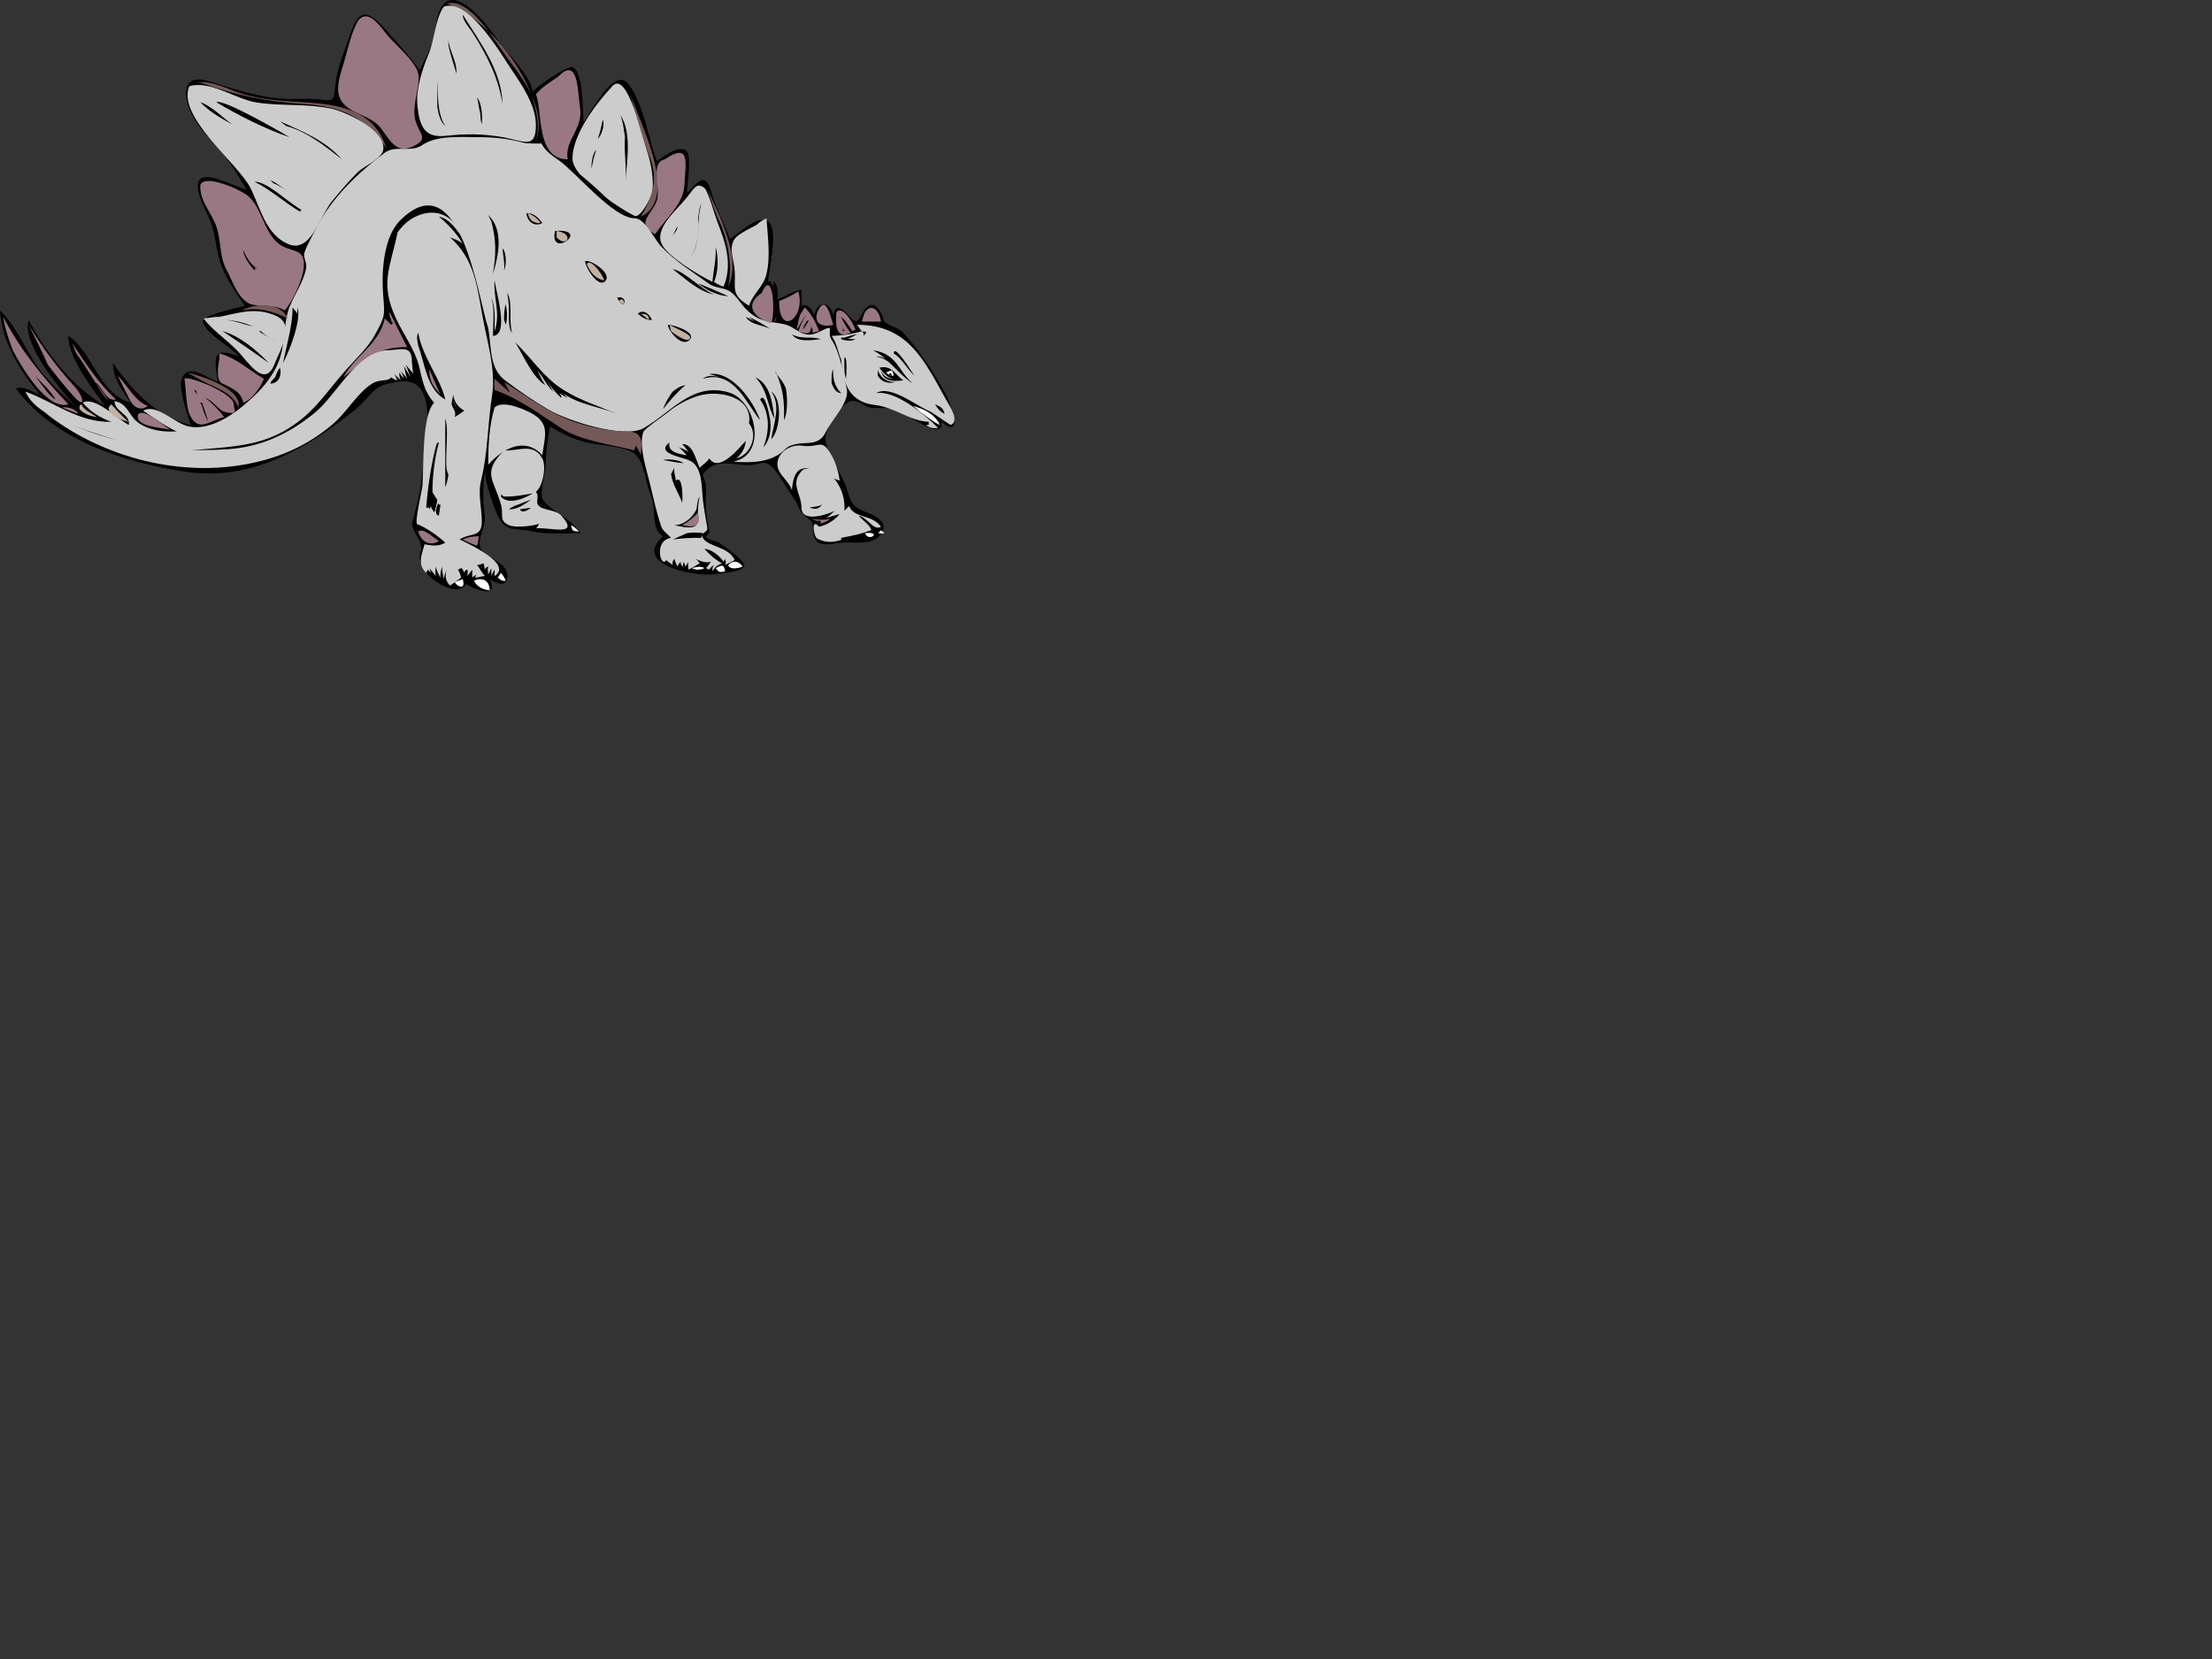 <?xml version="1.0"?><svg width="640" height="480" xmlns="http://www.w3.org/2000/svg">
 <rect width="100%" height="100%" fill="#333333" stroke="none"/>
 <title>Grey stegosaurus</title>
 <g>
  <title>Layer 1</title>
  <path fill-rule="evenodd" clip-rule="evenodd" stroke="#000000" stroke-width="0" stroke-linecap="square" stroke-miterlimit="10" id="path3" d="m154.134,153.786c4.486,0.893 9.246,0.46 13.803,0.46c-2.221,-4.135 -10.078,-7.143 -11.042,-10.123c-0.646,-1.994 0.809,-6.995 0.92,-9.201c0.199,-3.945 0.514,-7.619 1.381,-11.503c3.752,2.25 7.881,4.257 12.227,4.925c2.863,0.44 9.938,1.067 12.158,2.896c3.018,2.486 3.069,8.4 4.773,12.235c1.572,3.539 -0.186,9.651 3.508,11.689c-9.136,8.197 8.96,11.479 13.804,11.043c1.435,-0.129 8.881,-0.631 9.661,-2.3c0.728,-1.554 -6.302,-6.098 -7.36,-6.902c-0.588,-0.445 -2.045,-0.563 -2.761,-0.919c-2.188,-1.094 0.499,-1.19 0,-2.762c-0.383,-1.205 -0.819,-4.332 -0.921,-5.521c-0.181,-2.135 0,-4.381 0,-6.526c0,-3.878 -2.525,-3.253 0.921,-5.897c3.265,-2.506 8.508,-0.482 12.164,-0.848c3.073,-0.308 3.776,-1.614 6.103,0.712c1.9,1.899 3.228,4.542 4.721,6.782c1.072,1.609 2.404,3.276 3.017,5.112c0.673,2.02 3.902,3.164 3.902,4.602c0,5.938 2.088,6.297 7.565,5.384c3.212,-0.535 7.417,0.551 10.379,-1.038c3.534,-1.899 3.823,-5.373 -1.15,-7.362c-4.601,-1.841 -5.436,-2.115 -6.91,-7.277c-1.158,-4.049 -6.037,-10.633 -6.203,-14.349c-0.122,-2.728 4.571,-10.442 7.361,-11.042c2.082,-0.446 3.709,1.507 5.521,1.842c2.422,0.446 4.903,-0.19 7.361,0.459c2.552,0.674 13.985,9.978 13.344,3.682c6.91,5.665 2.426,-5.992 1.107,-8.299c-3.824,-6.69 -7.012,-11.955 -12.313,-17.611c-1.517,-1.617 -5.23,-1.976 -5.588,-3.767c-0.364,-1.821 -2.519,-5.764 -4.831,-3.45c-2.492,2.492 -1.913,6.161 -5.291,2.3c-1.661,-1.897 -3.806,-3.604 -4.371,0c-1.015,-4.261 -4.508,-4.261 -5.521,0c-0.646,-2.037 -1.894,-3.275 -3.681,-2.761c0.221,-1.504 -0.17,-3.089 0,-4.601c-2.403,0.31 -4.586,1.896 -6.901,2.761c0.102,-2.407 0.183,-5.982 -2.761,-5.062c0.243,-3.411 2.819,-14.2 0.46,-17.023c-2.619,-3.136 -8.033,2.371 -11.503,4.601c-1.605,-4.418 -4.016,-8.766 -5.299,-13.258c-1.775,-6.212 -3.523,-3.685 -7.123,-0.085c0,-1.862 1.336,-10.589 0,-11.962c-2.22,-2.28 -6.912,1.645 -8.742,2.761c-2.396,-6.505 -3.919,-16.574 -8.052,-22.085c-4.324,-5.764 -11.124,8.201 -13.113,11.043c-0.247,-2.477 0.013,-15.064 -3.22,-16.104c-1.669,-0.536 -11.503,6.31 -11.503,7.291c0,12.121 0,24.242 0,36.363c-0.001,30.231 -0.001,60.462 -0.001,90.695"/>
  <path fill-rule="evenodd" clip-rule="evenodd" stroke="#000000" stroke-width="0" stroke-linecap="square" stroke-miterlimit="10" id="path5" d="m154.134,153.786c0,-36.477 0,-72.951 0,-109.426c0,-5.778 0,-11.557 0,-17.335c0,-4.771 -7.454,-11.407 -10.122,-15.411c-2.201,-3.301 -10.194,-14.215 -14.954,-11.042c-2.663,1.775 -2.791,6.824 -3.348,9.611c-0.689,3.447 -2.858,6.942 -4.244,10.173c-2.971,-4.065 -6.294,-7.844 -9.681,-11.568c-4.671,-5.139 -7.685,-7.19 -10.319,0.713c-1.653,4.957 -3.98,10.083 -4.457,15.327c-0.467,5.139 -0.71,4.245 -5.748,3.858c-2.65,-0.205 -5.328,0.028 -7.983,-0.048c-6.401,-0.185 -11.511,-1.801 -17.613,-3.465c-3.652,-0.996 -11.833,-5.216 -11.833,1.829c0,4.804 3.717,9.954 6.944,13.182c4.101,4.101 7.63,9.632 10.539,14.68c-3.068,-0.767 -9.737,-4.423 -12.653,-3.451c-3.73,1.244 0.956,9.777 1.784,11.571c1.872,4.055 1.84,7.887 3.048,12.125c1.406,4.936 4.464,9.205 7.361,13.343c-2.289,0.582 -12.617,2.903 -12.193,4.601c0.926,3.702 7.917,6.918 10.352,10.122c-7.636,-3.054 -7.117,0.191 -5.981,7.362c-3.88,-1.553 -8.94,-5.946 -10.582,-0.46c-0.688,2.295 1.831,10.617 2.76,12.883c-9.912,-2.451 -16.943,-9.852 -22.545,-17.943c0.058,4.611 2.653,7.757 5.062,11.501c-9.328,-2.841 -10.775,-14.536 -17.944,-19.323c-0.048,6.344 6.958,15.261 10.583,20.244c-9.805,-5.883 -16.661,-14.9 -22.085,-24.846c-2.083,7.011 9.415,20.323 13.803,25.307c-3.792,-3.793 -8.496,-7.683 -11.473,-12.15c-3.239,-4.861 -6.483,-12.013 -10.612,-15.918c0.638,9.439 5.738,17.252 11.502,24.384c-2.292,-0.953 -4.492,-2.589 -6.901,-1.839c10.998,15.032 32.006,21.661 49.562,24.169c18.639,2.663 35.168,-7.037 48.833,-18.218c3.625,-2.965 4.842,-6.368 9.269,-7.332c4.707,-1.024 8.168,-1.378 10.122,2.76c2.927,6.199 0.31,18.257 -0.46,25.307c-0.467,4.271 -1.688,8.058 -2.617,12.235c-0.506,2.275 3.367,5.299 2.378,8.265c-2.254,6.761 11.094,14.23 13.121,9.407c2.372,1.408 9.699,4.599 6.901,-1.382c2.827,1.837 5.426,2.019 5.061,-1.38c-0.429,-4.002 -6.787,-4.814 -7.821,-7.821c-0.849,-2.468 1.624,-6.089 1.309,-8.929c-0.523,-4.708 -0.653,-8.445 0.071,-13.156c-0.032,3.39 2.5,10.219 3.682,12.883c2.225,5.018 4.969,3.449 10.122,4.601"/>
  <path fill-rule="evenodd" clip-rule="evenodd" fill="#755959" stroke="#000000" stroke-width="0" stroke-linecap="square" stroke-miterlimit="10" id="path7" d="m129.288,1.032c12.659,4.349 29.606,25.935 25.765,40.029c2.92,-8.861 -2.635,-16.86 -7.725,-23.557c-4.018,-5.288 -11.262,-18.361 -18.04,-16.472"/>
  <path fill-rule="evenodd" clip-rule="evenodd" fill="#cccccc" stroke="#000000" stroke-width="0" stroke-linecap="square" stroke-miterlimit="10" id="path9" d="m128.368,1.952c-2.41,3.424 -2.644,9.566 -4.362,13.689c-1.848,4.435 -3.762,10.279 -3.23,15.068c0.677,6.091 2.167,9.268 8.325,8.583c5.633,-0.626 10.717,-0.603 16.291,0.388c5.974,1.062 9.661,3.689 9.661,-3.422c0,-6.016 -4.206,-11.859 -7.39,-16.636c-2.914,-4.37 -12.34,-20.42 -19.295,-17.67"/>
  <path fill-rule="evenodd" clip-rule="evenodd" fill="#997883" stroke="#000000" stroke-width="0" stroke-linecap="square" stroke-miterlimit="10" id="path11" d="m103.522,6.093c-1.896,3.313 -3.033,8.73 -4.141,12.422c-1.401,4.667 -2.858,8.843 0.46,11.963c3.125,2.938 7.664,3.009 10.583,6.901c2.199,2.932 4.172,7.085 8.657,5.163c5.944,-2.548 1.509,-3.89 0.886,-8.878c-0.488,-3.907 1.709,-9.425 1.04,-12.389c-0.791,-3.501 -6.33,-8.075 -8.568,-10.685c-2.208,-2.575 -5.884,-8.565 -8.917,-4.497"/>
  <path fill-rule="evenodd" clip-rule="evenodd" id="path13" d="m136.65,9.314c4.121,6.475 7.533,13.044 8.742,20.704c-0.249,-9.652 -6.597,-17.917 -11.502,-25.766c-0.018,1.57 1.557,3.344 2.76,5.062"/>
  <path fill-rule="evenodd" clip-rule="evenodd" id="path15" d="m129.749,12.995c0.499,2.825 1.542,5.472 2.3,8.281c0.208,-3.646 -1.953,-6.203 -2.3,-9.662c0,0.46 0,0.921 0,1.381"/>
  <path fill-rule="evenodd" clip-rule="evenodd" fill="#997883" stroke="#000000" stroke-width="0" stroke-linecap="square" stroke-miterlimit="10" id="path17" d="m161.495,22.197c-2.322,1.548 -4.605,2.921 -6.442,5.061c2.014,4.994 -0.12,18.751 9.203,18.864c-1.002,-5.611 4.586,-8.832 3.562,-14.979c-0.667,-3.994 -0.358,-15.308 -6.323,-8.946"/>
  <path fill-rule="evenodd" clip-rule="evenodd" id="path19" d="m126.528,30.938c0.323,2.062 0.917,4.33 2.3,5.521c-2.498,-3.805 -2.03,-9.371 -2.3,-13.343c0,2.608 0,5.215 0,7.822"/>
  <path fill-rule="evenodd" clip-rule="evenodd" fill="#cccccc" stroke="#000000" stroke-width="0" stroke-linecap="square" stroke-miterlimit="10" id="path21" d="m177.139,24.957c-4.689,5.02 -11.502,13.959 -11.502,20.935c0,5.46 13.283,14.234 17.943,16.563c1.583,0.792 4.666,-4.913 5.062,-6.671c0.74,-3.291 -0.321,-8.833 -1.381,-11.962c-1.296,-3.827 -5.76,-23.738 -10.122,-18.865"/>
  <path fill-rule="evenodd" clip-rule="evenodd" fill="#755959" stroke="#000000" stroke-width="0" stroke-linecap="square" stroke-miterlimit="10" id="path23" d="m58.433,24.037c10.224,3.68 18.677,5.325 29.465,6.043c10.721,0.715 17.795,3.652 23.906,12.82c-3.483,-11.324 -14.153,-12.757 -24.385,-13.343c-5.832,-0.334 -11.394,-0.69 -17.023,-2.3c-3.819,-1.093 -9.589,-4.335 -13.343,-3.221c0.459,0.001 0.92,0.001 1.38,0.001"/>
  <path fill-rule="evenodd" clip-rule="evenodd" fill="#cccccc" stroke="#000000" stroke-width="0" stroke-linecap="square" stroke-miterlimit="10" id="path25" d="m54.752,24.957c-3.667,8.839 14.162,22.342 17.714,29.446c2.933,5.866 4.397,13.42 10.897,16.206c6.633,2.843 9.325,-8.358 12.681,-12.385c2.404,-2.886 4.748,-5.692 7.401,-8.345c1.773,-1.773 7.066,-3.961 7.438,-6.519c0.848,-5.823 -11.113,-11.116 -15.183,-11.963c-7.022,-1.462 -14.344,-0.65 -21.463,-1.745c-6.036,-0.927 -13.509,-6.542 -19.485,-4.695"/>
  <path fill-rule="evenodd" clip-rule="evenodd" fill="#755959" stroke="#000000" stroke-width="0" stroke-linecap="square" stroke-miterlimit="10" id="path27" d="m187.721,44.741c3.009,7.014 1.027,12.239 -2.301,17.944c11.527,-5.294 -0.74,-28.031 -3.22,-35.888c1.724,6.037 3.375,12.044 5.521,17.944"/>
  <path fill-rule="evenodd" clip-rule="evenodd" id="path29" d="m138.95,32.779c0.085,1.129 0.072,2.117 0.46,3.221c0.203,-2.545 -0.018,-6.139 -1.38,-7.822c0.405,1.512 0.506,3.104 0.92,4.601"/>
  <path fill-rule="evenodd" clip-rule="evenodd" id="path31" d="m62.573,29.558c6.276,3.766 14.268,7.802 21.165,10.122c-3.7,-2.235 -19.302,-11.121 -21.165,-10.122"/>
  <path fill-rule="evenodd" clip-rule="evenodd" id="path33" d="m58.893,30.479c2.457,2.304 5.364,3.886 8.281,5.521c-2.746,-1.998 -6.009,-5.351 -9.202,-6.441c0.307,0.306 0.614,0.612 0.921,0.92"/>
  <path fill-rule="evenodd" clip-rule="evenodd" id="path35" d="m180.819,39.68c-0.327,4.645 0.646,9.075 0,13.803c0.489,-5.9 2.186,-15.16 -1.38,-20.244c0.863,1.926 1.041,4.239 1.38,6.441"/>
  <path fill-rule="evenodd" clip-rule="evenodd" id="path37" d="m172.998,40.141c0.546,-0.328 2.227,-3.582 1.38,-5.521c-0.341,1.869 -0.8,3.71 -1.38,5.521"/>
  <path fill-rule="evenodd" clip-rule="evenodd" id="path39" d="m82.818,36.459c5.939,1.604 11.364,5.875 16.103,9.662c-4.844,-5.524 -11.243,-7.991 -17.944,-11.042c0.614,0.461 1.228,0.921 1.841,1.38"/>
  <path fill-rule="evenodd" clip-rule="evenodd" fill="#cccccc" stroke="#000000" stroke-width="0" stroke-linecap="square" stroke-miterlimit="10" id="path41" d="m216.708,122.498c1.183,-7.814 -8.763,-9.655 -14.349,-8.061c-3.283,0.938 -6.482,2.684 -9.117,4.84c-1.183,0.969 -6.814,4.803 -7.132,5.752c-1.328,3.986 0.879,10.644 1.85,14.526c0.835,3.344 1.542,6.796 2.521,10.089c1.214,4.085 0.846,3.137 3.681,5.981c-5.136,0.66 -2.981,8.981 -1.38,6.441c0.197,0.201 1.456,1.151 1.84,1.38c-0.163,-1.378 0.362,-1.305 0.461,-1.84c0.253,0.986 0.484,1.39 0.919,2.301c0.312,-0.735 0.661,-1.033 0.921,-1.381c0.145,1.472 0.078,0.385 0.92,1.841c-0.518,-1.181 -0.194,-0.831 0,-1.841c0.153,0.459 0.307,0.92 0.46,1.381c0.307,-0.461 0.614,-0.922 0.921,-1.381c-0.315,1.121 -0.074,1.137 0,2.301c0.881,-0.431 2.403,-1.369 3.22,-1.842c-0.536,-0.735 -0.55,-0.913 -1.38,-1.379c1.146,0.515 2.944,1.466 4.602,0.92c-0.391,0.607 -0.879,1.312 -1.381,1.841c0.307,0.153 0.613,0.307 0.921,0.46c0.461,-0.723 0.725,-0.892 1.38,-1.381c-0.762,1.302 -0.292,0.856 -0.46,1.84c1.313,-1.805 0.913,-1.378 2.76,-2.301c-2.033,-1.106 -3.4,-2.401 -5.06,-4.14c1.629,-0.083 4.321,1.807 5.521,3.681c0.153,-0.307 0.307,-0.613 0.46,-0.92c-0.058,0.774 0.466,0.742 0,1.84c0.392,-0.145 2.452,-1.175 2.761,-1.38c-1.701,-3.982 -7.704,-3.761 -9.202,-6.441c-0.947,-1.695 1.532,-1.386 1.261,-3.017c-0.452,-2.715 -0.936,-5.321 -1.261,-8.026c-0.389,-3.223 -0.008,-9.435 -3.681,-11.271c-2.22,-1.111 -10.217,-2.093 -5.981,-5.291c-0.627,2.722 2.52,3.354 5.062,3.68c-0.813,-0.685 -1.796,-1.894 -2.301,-2.301c1.131,0.529 1.566,0.55 2.761,1.381c-0.64,-0.77 -1.071,-1.563 -1.84,-2.3c3.049,-0.088 3.806,4.178 5.06,6.9c0.907,-1.13 2.006,-1.438 2.762,-2.76c2.811,4.356 8.683,-3.063 10.582,-5.062c-0.152,2.022 -1.184,3.786 -2.761,5.062c4.148,-0.992 6.449,-6.711 3.679,-10.122"/>
  <path fill-rule="evenodd" clip-rule="evenodd" fill="#cccccc" stroke="#000000" stroke-width="0" stroke-linecap="square" stroke-miterlimit="10" id="path43" d="m243.393,104.094c0.445,7.149 2.493,12.291 9.893,13.112c5.462,0.607 10.282,4.712 15.413,4.832c0,0.306 0,0.613 0,0.92c-0.307,0 -0.612,0 -0.92,0c1.094,0.72 1.777,0.982 3.681,0.92c-3.729,-3.817 -12.369,-11.087 -17.944,-10.123c4.078,-2.523 11.417,3.569 15.529,5.283c0.689,0.286 5.897,4.013 6.096,3.92c2.625,-1.228 -0.576,-5.823 -1.279,-7.09c-6.467,-11.637 -11.155,-21.896 -25.866,-21.896c0.641,0.744 0.6,1.168 1.38,1.839c-2.577,0.868 -6.461,1.335 -8.742,1.381c1.476,2.059 1.775,4.591 2.759,6.902"/>
  <path fill-rule="evenodd" clip-rule="evenodd" id="path45" d="m135.269,40.6c-1.383,0.138 -2.756,0.364 -4.141,0.46c5.515,0 10.722,-0.016 16.103,1.38c-3.344,-2.886 -7.881,-2.18 -11.962,-1.84"/>
  <path fill-rule="evenodd" clip-rule="evenodd" id="path47" d="m147.692,42.441c2.173,1.171 4.404,2.039 6.901,1.84c-1.089,-0.238 -2.132,-0.682 -3.221,-0.92c1.642,0.071 3.216,-0.244 4.602,-0.46c-3.384,0.215 -5.31,-0.164 -8.282,-0.46"/>
  <path fill-rule="evenodd" clip-rule="evenodd" id="path49" d="m171.157,47.502c0,0.46 0,0.92 0,1.38c0.3,-1.895 0.699,-3.753 1.38,-5.521c-0.917,0.905 -1.215,2.561 -1.38,4.141"/>
  <path fill-rule="evenodd" clip-rule="evenodd" fill="#997883" stroke="#000000" stroke-width="0" stroke-linecap="square" stroke-miterlimit="10" id="path51" d="m192.322,46.122c-4.305,0.805 -1.069,8.377 -2.301,11.963c-1.323,3.853 -6.451,6.747 -0.461,9.662c3.089,-4.639 8.184,-8.604 8.463,-14.204c0.33,-6.571 1.812,-12.47 -5.701,-7.421"/>
  <path fill-rule="evenodd" clip-rule="evenodd" id="path53" d="m113.645,45.202c-3.392,0.908 -12.889,9.078 -12.883,11.962c3.712,-5.39 10.786,-7.626 14.723,-11.962c-0.611,0 -1.229,0.022 -1.84,0"/>
  <path fill-rule="evenodd" clip-rule="evenodd" id="path55" d="m156.435,46.582c3.89,2.879 8.86,5.039 12.883,8.282c-2.505,-3.584 -9.297,-8.423 -13.343,-9.662c0.153,0.46 0.306,0.92 0.46,1.38"/>
  <path fill-rule="evenodd" clip-rule="evenodd" id="path57" d="m158.735,45.662c0.941,0.657 2.155,1.403 2.76,1.84c-0.601,-1.24 -1.653,-1.233 -2.76,-1.84"/>
  <path fill-rule="evenodd" clip-rule="evenodd" id="path59" d="m161.955,47.502c5.563,3.378 15.688,18.551 22.085,17.944c-3.593,-2.946 -18.311,-18.876 -22.085,-17.944"/>
  <path fill-rule="evenodd" clip-rule="evenodd" fill="#997883" stroke="#000000" stroke-width="0" stroke-linecap="square" stroke-miterlimit="10" id="path61" d="m57.973,53.483c-0.338,4.523 3.168,7.957 4.601,11.963c1.508,4.215 0.809,8.726 2.991,12.653c1.742,3.135 2.839,7.337 5.981,9.432c2.396,1.597 7.556,0.161 10.813,2.301c2.395,-2.697 5.192,-8.867 5.521,-12.423c0.594,-6.412 -4.24,-3.779 -8.052,-7.592c-3.551,-3.55 -4.394,-10.044 -8.051,-13.113c-2.263,-1.897 -12.412,-6.433 -13.804,-3.221"/>
  <path fill-rule="evenodd" clip-rule="evenodd" id="path63" d="m79.137,53.023c1.853,0.679 3.699,2.095 5.061,3.221c-1.939,-1.509 -3.822,-3.172 -5.981,-4.141c0.307,0.307 0.614,0.613 0.92,0.92"/>
  <path fill-rule="evenodd" clip-rule="evenodd" id="path65" d="m73.616,52.563c4.929,2.436 8.791,6.161 13.343,8.742c-0.153,-0.46 0,-0.613 0.46,-0.46c-4.191,-2.284 -9.904,-8.263 -13.803,-8.282"/>
  <path fill-rule="evenodd" clip-rule="evenodd" fill="#cccccc" stroke="#000000" stroke-width="0" stroke-linecap="square" stroke-miterlimit="10" id="path67" d="m198.303,57.624c-2.802,3.425 -9.072,8.542 -6.799,13.087c1.837,3.673 10.834,9.008 14.621,10.838c0.312,-3.418 1.159,-6.634 0.92,-10.123c0.868,3 0.791,7.407 -0.46,10.123c0.588,0.471 1.976,1.208 2.761,1.38c2.696,-6.363 0.582,-12.721 -1.841,-18.864c-0.596,-1.512 -2.606,-8.785 -3.68,-9.662c-2.45,-1.997 -3.251,0.666 -5.522,3.221"/>
  <path fill-rule="evenodd" clip-rule="evenodd" fill="#755959" stroke="#000000" stroke-width="0" stroke-linecap="square" stroke-miterlimit="10" id="path69" d="m207.505,62.686c3.079,6.163 4.429,13.424 3.221,20.244c3.951,-8.361 -2.623,-20.514 -5.981,-28.066c0.874,2.626 1.701,5.261 2.76,7.822"/>
  <path fill-rule="evenodd" clip-rule="evenodd" id="path71" d="m172.537,58.544c1.49,1.159 3.008,2.445 4.602,3.221c-1.688,-1.534 -3.374,-3.067 -5.061,-4.601c-0.009,0.605 0.277,0.832 0.459,1.38"/>
  <path fill-rule="evenodd" clip-rule="evenodd" id="path73" d="m133.429,59.925c5.467,7.324 4.629,15.358 7.362,23.465c0.416,-9.054 -0.904,-20.912 -10.123,-25.305c0.92,0.612 1.825,1.253 2.761,1.84"/>
  <path fill-rule="evenodd" clip-rule="evenodd" id="path75" d="m94.321,62.686c-1.771,4.326 -4.865,8.125 -5.521,12.883c1.146,-1.404 1.797,-4.148 2.76,-5.981c0.495,0.071 4.955,-9.635 5.521,-11.042c-0.92,1.379 -1.84,2.759 -2.76,4.14"/>
  <path fill-rule="evenodd" clip-rule="evenodd" id="path77" d="m201.984,63.146c0.305,3.766 -0.124,8.367 -2.301,11.502c3.459,-4.739 1.602,-10.499 3.221,-15.643c-0.712,1.259 -0.668,2.634 -0.92,4.141"/>
  <path fill-rule="evenodd" clip-rule="evenodd" fill="#cccccc" stroke="#000000" stroke-width="0" stroke-linecap="square" stroke-miterlimit="10" id="path79" d="m115.025,67.286c4.608,-6.911 14.915,-8.722 18.404,0.92c-1.615,-1.99 -3.327,-4.906 -6.441,-5.521c2.484,2.032 5.079,4.767 6.901,7.821c-1.241,-0.996 -2.421,-1.314 -3.681,-1.84c6.936,6.234 7.768,13.652 9.304,22.357c1.328,7.526 4.06,15.851 2.845,23.545c-1.276,8.083 -1.199,16.581 -3.169,24.459c-0.974,3.897 0.222,7.99 0.222,11.911c0,4.657 -3.25,3.114 -6.441,5.147c2.468,1.159 15.607,7.187 10.123,10.582c-0.08,-0.591 0.127,-1.26 0,-1.841c-0.104,0.222 -0.719,1.123 -0.921,1.841c0.069,-0.762 -0.067,-1.541 0,-2.301c-0.255,0.502 -0.609,1.353 -0.92,1.84c-0.052,-0.766 -0.216,-1.215 0,-2.3c-0.254,0 -1.193,0.772 -0.921,0.92c-0.205,-0.357 -0.252,-1.628 -0.459,-1.842c-0.908,0.214 -0.555,0.434 -1.841,0.461c0.713,0.834 1.352,2.305 2.3,3.222c-0.964,0.021 -1.928,0.432 -2.76,0.459c-0.108,-0.415 0.045,-0.722 0.46,-0.92c-0.606,0.257 -0.841,0.37 -1.38,0.92c-0.01,-0.574 -0.058,-1.427 0,-2.3c-0.426,0.629 -0.998,1.154 -1.381,1.841c-0.014,-0.593 0.094,-1.257 0,-1.841c-0.599,-0.071 -1.114,0.911 -0.92,0.92c-0.308,-0.359 -0.357,-1.237 -0.92,-1.38c-0.307,0.153 -0.613,0.307 -0.92,0.46c0.527,0.669 0.67,1.57 0.92,2.3c-0.685,0.528 -2.399,1.765 -3.221,2.301c-1.286,-1.32 -1.575,-2.894 -0.92,-4.601c-0.379,0.936 -0.655,1.286 -0.92,2.76c-0.126,-1.075 -0.502,-2.32 -0.46,-3.68c-0.214,0.952 -0.592,1.555 -0.46,3.22c-0.477,-0.858 -1.025,-1.742 -1.38,-3.22c-0.007,0.345 -0.208,1.654 0,2.761c-0.491,-0.772 -1.541,-1.82 -1.84,-2.301c0.154,0.46 0.307,0.919 0.46,1.38c-0.306,-0.308 -0.613,-0.614 -0.92,-0.92c-0.154,0.306 -0.307,0.612 -0.46,0.92c-2.621,-2.455 -1.32,-5.221 -0.46,-8.282c2.018,0.445 4.234,0.669 5.981,-0.46c-1.841,-1.74 -5.625,-4.482 -8.051,-5.291c-0.995,-0.33 1.327,-9.614 1.449,-11.306c0.423,-5.93 -0.173,-20.291 3.382,-23.893c-2.996,-3.406 -3.308,-6.327 -4.371,-10.582c-1.195,-4.78 -4.616,-9.354 -6.672,-13.802c-4.723,-10.213 -1.67,-14.613 0.459,-24.844"/>
  <path fill-rule="evenodd" clip-rule="evenodd" id="path81" d="m65.794,121.578c-2.905,1.665 -6.173,2.663 -9.202,2.76c2.932,1.031 7.103,-0.488 9.202,-2.76"/>
  <path fill-rule="evenodd" clip-rule="evenodd" id="path83" d="m123.307,41.981c0.661,0.639 3.723,0.357 5.981,-0.46c-1.837,-0.747 -3.889,-0.034 -5.981,0.46"/>
  <path fill-rule="evenodd" clip-rule="evenodd" id="path85" d="m187.721,68.207c-3.894,0.524 5.309,8.139 7.362,9.202c-2.82,-2.862 -6.324,-5.157 -8.282,-8.742c0.934,0.679 1.74,1.098 2.76,2.301c0.158,-1.154 -0.82,-1.635 -1.84,-2.761"/>
  <path fill-rule="evenodd" clip-rule="evenodd" fill="#C2B2A1" stroke="#000000" stroke-width="0" stroke-linecap="square" stroke-miterlimit="10" id="path87" d="m224.989,130.32c3.552,-1.922 7.62,-1.868 11.043,-3.682c-0.871,0.021 -2.44,-0.191 -3.682,0c1.765,-0.068 3.682,-0.778 4.601,-1.84c-2.43,1.027 -4.894,-0.158 -6.901,0.461c-2.89,0.89 -6.359,4.1 -9.201,5.521c0.459,0 0.92,0 1.38,0c-1.149,0.582 -1.472,1.02 -2.301,1.841c1.919,-0.274 3.616,-1.042 5.061,-2.301"/>
  <path fill-rule="evenodd" clip-rule="evenodd" fill="#C2B2A1" stroke="#000000" stroke-width="0" stroke-linecap="square" stroke-miterlimit="10" id="path89" d="m110.424,91.211c1.052,-3.004 -0.278,-5.896 -1.142,-8.486c-1.331,-3.994 -0.204,-7.247 -0.699,-10.838c-2.375,6.551 -1.058,13.237 1.841,19.324"/>
  <path fill-rule="evenodd" clip-rule="evenodd" fill="#cccccc" stroke="#000000" stroke-width="0" stroke-linecap="square" stroke-miterlimit="10" id="path91" d="m141.251,94.892c-2.957,-8.557 -8.044,-48.548 -25.51,-31.082c-4.95,4.949 -5.398,15.377 -4.857,21.881c0.46,5.525 0.565,5.897 -2.511,11.365c-2.124,3.774 -5.271,6.592 -8.148,9.828c-6.304,7.091 -9.782,13.385 -18.592,18.127c-8.064,4.344 -16.756,4.343 -25.702,5.236c-7.643,0.765 -17.44,-1.143 -24.627,-3.644c-7.182,-2.498 -20.654,-5.694 -23.942,-13.308c8.145,2.962 15.548,9.06 24.846,8.742c-3.19,-1.103 -6.077,-2.955 -8.282,-5.522c3.485,-1.958 9.932,4.581 13.343,6.442c0.494,-3.218 -4.08,-3.728 -4.141,-6.902c3.772,0.64 3.917,3.871 6.578,5.999c2.951,2.361 7.587,3.061 11.365,2.743c-3.464,-1.562 -6.512,-3.882 -9.662,-5.981c4.02,-2.202 9.063,3.763 13.343,4.602c5.355,1.051 11.427,-2.545 15.388,-5.846c4.035,-3.361 7.616,-6.842 9.918,-11.639c2.515,-5.242 1.818,-10.677 3.221,-15.644c1.172,-4.153 4.361,-8.003 5.291,-12.652c0.332,-1.659 -0.965,-3.085 -0.46,-4.601c0.763,-2.289 2.254,-4.741 3.348,-6.927c4.374,-8.747 12.022,-16.046 19.771,-21.858c3.307,-2.479 7.449,0.047 10.928,-2.271c4.307,-2.871 10.708,-2.301 15.711,-2.301c4.839,0 8.947,0.346 13.634,1.625c1.059,0.289 5.166,0.224 5.162,0.215c1.161,2.321 3.267,3.586 5.291,5.062c4.895,3.565 15.577,16.563 21.625,16.563c3.09,0 5.703,6.089 7.821,8.281c4.041,4.183 9.08,7.341 13.785,10.702c1.742,1.245 4.317,1.073 5.999,2.181c1.886,1.243 3.153,3.613 4.737,5.198c3.735,3.735 6.426,3.385 10.677,4.234c4.098,0.82 5.516,4.72 10.352,2.301c5.319,-2.659 1.942,-0.308 3.681,2.3c2.342,3.513 3.543,10.12 4.372,14.264c0.77,3.848 -4.067,8.362 -6.16,12.55c-2.596,5.192 -8.163,1.313 -11.691,4.84c-3.874,3.876 -9.888,4.014 -15.046,3.545c10.025,-1.734 6.715,-17.734 -1.296,-20.022c-10.537,-3.011 -16.476,5.727 -24.555,10.344c-5.664,3.235 -22.187,-2.178 -27.494,-5.299c-4.491,-2.642 -8.418,-5.35 -12.564,-8.459c-4.746,-3.558 -3.914,-9.527 -4.947,-15.212"/>
  <path fill-rule="evenodd" clip-rule="evenodd" id="path93" d="m142.631,97.193c4.814,-0.25 0.856,-12.824 0.461,-16.104c-0.387,5.168 1.852,9.557 0,14.723c0,-3.224 0.328,-6.762 -0.921,-9.662c1.038,3.384 0.46,7.524 0.46,11.043"/>
  <path fill-rule="evenodd" clip-rule="evenodd" id="path95" d="m152.293,61.765c0.404,2.578 2.482,3.911 4.602,2.761c-1.171,-1.65 -2.84,-3.145 -4.602,-2.761"/>
  <path fill-rule="evenodd" clip-rule="evenodd" fill="#C2B2A1" stroke="#000000" stroke-width="0" stroke-linecap="square" stroke-miterlimit="10" id="path97" d="m152.754,61.765c0.317,1.923 1.666,2.927 3.681,2.761c-0.813,-1.402 -2.971,-2.749 -3.681,-2.761"/>
  <path fill-rule="evenodd" clip-rule="evenodd" id="path99" d="m142.171,64.065c1.483,5.691 1.351,9.429 0.46,15.184c1.649,-5.386 3.175,-12.748 -1.38,-17.024c0.307,0.614 0.613,1.227 0.92,1.84"/>
  <path fill-rule="evenodd" clip-rule="evenodd" fill="#cccccc" stroke="#000000" stroke-width="0" stroke-linecap="square" stroke-miterlimit="10" id="path101" d="m219.008,64.986c-1.553,0.952 -5.418,2.588 -6.441,4.141c-1.727,2.616 -0.443,5.217 -0.072,8.555c0.616,5.542 -1.512,7.369 4.214,10.769c1.173,-3.539 4.143,-5.395 5.061,-9.202c1.229,-5.095 0.328,-10.963 0,-16.104c-0.957,0.468 -2.033,1.063 -2.762,1.841"/>
  <path fill-rule="evenodd" clip-rule="evenodd" id="path103" d="m194.622,68.207c0.648,-1.076 1.376,-1.483 1.38,-2.761c-0.459,0.919 -0.899,1.851 -1.38,2.761"/>
  <path fill-rule="evenodd" clip-rule="evenodd" id="path105" d="m160.575,66.826c-1.811,8.428 10.827,-0.795 0,0"/>
  <path fill-rule="evenodd" clip-rule="evenodd" fill="#C2B2A1" stroke="#000000" stroke-width="0" stroke-linecap="square" stroke-miterlimit="10" id="path107" d="m161.036,68.667c2.971,3.272 5.315,-1.136 0,-1.84c0,0.612 0,1.226 0,1.84"/>
  <path fill-rule="evenodd" clip-rule="evenodd" id="path109" d="m145.392,71.887c0.085,1.64 0.725,4.349 0.461,6.441c0.903,-2.251 0.451,-5.789 -0.461,-6.441"/>
  <path fill-rule="evenodd" clip-rule="evenodd" id="path111" d="m71.315,75.108c0.656,1.129 1.54,2.157 2.301,3.221c-0.109,-0.632 0.045,-0.632 0.46,0c-0.153,-0.307 -0.307,-0.613 -0.46,-0.92c0.307,0.153 0.613,0.307 0.92,0.459c-1.99,-1.375 -3.234,-3.252 -4.141,-5.521c-0.021,1.118 0.497,1.739 0.92,2.761"/>
  <path fill-rule="evenodd" clip-rule="evenodd" id="path113" d="m169.317,75.568c-0.06,1.771 4.113,8.36 5.98,5.521c1.522,-2.312 -4.679,-6.138 -5.98,-5.521"/>
  <path fill-rule="evenodd" clip-rule="evenodd" fill="#C2B2A1" stroke="#000000" stroke-width="0" stroke-linecap="square" stroke-miterlimit="10" id="path115" d="m169.777,76.488c0.954,2.21 2.607,4.362 5.061,4.601c-0.578,-1.903 -4.227,-6.678 -5.061,-4.601"/>
  <path fill-rule="evenodd" clip-rule="evenodd" id="path117" d="m194.622,77.868c3.754,2.814 7.24,6.308 11.963,7.362c-3.978,-1.694 -8.571,-6.809 -11.963,-7.362"/>
  <path fill-rule="evenodd" clip-rule="evenodd" fill="#755959" stroke="#000000" stroke-width="0" stroke-linecap="square" stroke-miterlimit="10" id="path119" d="m223.608,82.47c0.549,2.572 1.654,5.958 0.921,8.281c0.866,-2.734 -0.742,-6.274 -0.921,-9.201c-0.943,-0.025 -0.113,0.389 0,0.92"/>
  <path fill-rule="evenodd" clip-rule="evenodd" fill="#997883" stroke="#000000" stroke-width="0" stroke-linecap="square" stroke-miterlimit="10" id="path121" d="m220.388,84.77c-5.326,3.466 -2.154,7.331 2.762,8.742c1.273,-3.021 0.473,-16.223 -2.762,-8.742"/>
  <path fill-rule="evenodd" clip-rule="evenodd" id="path123" d="m201.984,82.01c2.418,1.911 5.666,3.571 8.741,3.681c-2.893,-1.241 -5.844,-2.62 -8.741,-3.681"/>
  <path fill-rule="evenodd" clip-rule="evenodd" fill="#997883" stroke="#000000" stroke-width="0" stroke-linecap="square" stroke-miterlimit="10" id="path125" d="m225.449,87.071c-0.112,10.798 7.813,4.746 5.521,-2.761c-1.756,1.086 -3.573,2.091 -5.521,2.761"/>
  <path fill-rule="evenodd" clip-rule="evenodd" id="path127" d="m147.231,92.132c0.07,1.671 0.121,3.229 0.921,4.141c-1.061,-3.627 0.316,-8.605 -1.381,-11.503c0.424,2.42 0.581,4.908 0.46,7.362"/>
  <path fill-rule="evenodd" clip-rule="evenodd" id="path129" d="m178.52,86.15c2.745,4.843 3.203,-1.165 0,0"/>
  <path fill-rule="evenodd" clip-rule="evenodd" fill="#C2B2A1" stroke="#000000" stroke-width="0" stroke-linecap="square" stroke-miterlimit="10" id="path131" d="m178.979,87.071c0.844,0.388 0.734,1.083 1.841,0.919c-0.792,-2.384 -1.396,-0.956 -1.841,-0.919"/>
  <path fill-rule="evenodd" clip-rule="evenodd" fill="#997883" stroke="#000000" stroke-width="0" stroke-linecap="square" stroke-miterlimit="10" id="path133" d="m236.491,90.291c-1.139,3.418 1.461,4.48 4.602,3.683c-0.897,-2.677 -2.217,-9.139 -4.602,-3.683"/>
  <path fill-rule="evenodd" clip-rule="evenodd" id="path135" d="m145.853,92.591c0.206,0.416 0.309,0.927 0.46,1.382c0.574,-1.925 0.415,-4.062 0,-5.983c-0.413,1.541 -0.489,3.018 -0.46,4.601"/>
  <path fill-rule="evenodd" clip-rule="evenodd" fill="#755959" stroke="#000000" stroke-width="0" stroke-linecap="square" stroke-miterlimit="10" id="path137" d="m69.936,89.832c5.08,-1.109 9.332,0.385 13.343,2.301c-2.203,-4.749 -9.153,-4.535 -13.343,-2.301"/>
  <path fill-rule="evenodd" clip-rule="evenodd" fill="#997883" stroke="#000000" stroke-width="0" stroke-linecap="square" stroke-miterlimit="10" id="path139" d="m250.295,90.291c-0.481,0.776 -0.63,1.89 -0.921,2.761c1.84,0 3.682,0 5.521,0c-0.322,-2.84 -2.539,-5.629 -4.6,-2.761"/>
  <path fill-rule="evenodd" clip-rule="evenodd" fill="#997883" stroke="#000000" stroke-width="0" stroke-linecap="square" stroke-miterlimit="10" id="path141" d="m231.431,91.211c-0.419,1.334 -0.617,2.775 -0.921,4.141c0.926,-1.006 1.656,-3.221 2.761,-4.141c-1.05,1.216 -1.918,3.695 -2.3,4.601c2.195,1.006 3.775,0.953 3.681,-1.38c0.331,0.725 0.567,0.918 0.46,1.841c0.613,-0.153 1.227,-0.307 1.84,-0.461c-0.878,-2.553 -2.185,-5.025 -4.141,-6.9c-0.46,0.766 -0.92,1.532 -1.38,2.299"/>
  <path fill-rule="evenodd" clip-rule="evenodd" id="path143" d="m86.039,90.75c-0.3,-0.563 -1.233,-1.434 -1.38,-1.839c-0.015,5.431 -1.713,10.805 -2.761,16.104c1.809,-3.295 5.475,-12.837 4.142,-16.104c-0.001,0.614 -0.001,1.226 -0.001,1.839"/>
  <path fill-rule="evenodd" clip-rule="evenodd" fill="#997883" stroke="#000000" stroke-width="0" stroke-linecap="square" stroke-miterlimit="10" id="path145" d="m242.013,90.291c-0.253,3.128 -0.509,8.116 4.141,5.982c-1.22,-1.483 -2.051,-2.879 -2.761,-4.601c1.217,0.953 2.229,2.651 3.222,4.14c0.307,-0.153 0.612,-0.307 0.92,-0.46c-0.865,-2.105 -3.668,-7.03 -5.522,-5.061"/>
  <path fill-rule="evenodd" clip-rule="evenodd" id="path147" d="m184.501,90.75c1.297,1.087 2.437,1.899 4.141,1.841c-0.82,-1.816 -2.395,-3.196 -4.141,-1.841"/>
  <path fill-rule="evenodd" clip-rule="evenodd" fill="#cccccc" stroke="#000000" stroke-width="0" stroke-linecap="square" stroke-miterlimit="10" id="path149" d="m63.494,91.672c-1.501,-0.06 -3.094,0.358 -4.601,0.46c2.49,3.318 6.421,5.961 9.525,9.065c3.219,3.218 8.15,11.598 11.068,4.013c1.617,-4.204 6.129,-11.272 0.384,-13.826c-5.737,-2.549 -10.313,-0.988 -16.376,0.288"/>
  <path fill-rule="evenodd" clip-rule="evenodd" fill="#C2B2A1" stroke="#000000" stroke-width="0" stroke-linecap="square" stroke-miterlimit="10" id="path151" d="m185.42,90.75c0.809,0.607 1.792,1.381 2.301,1.841c0.142,-1.828 -1.363,-1.761 -2.301,-1.841"/>
  <path fill-rule="evenodd" clip-rule="evenodd" fill="#997883" stroke="#000000" stroke-width="0" stroke-linecap="square" stroke-miterlimit="10" id="path153" d="m113.185,92.591c-0.08,0.805 1.037,0.631 0,1.382c-0.613,-0.614 -1.227,-1.229 -1.84,-1.841c-1.622,7.474 -8.763,10.844 -11.962,17.023c6.821,-5.458 9.645,-8.742 18.404,-8.742c-1.687,-3.374 -3.374,-6.748 -5.061,-10.123c-0.162,0.973 0.201,1.457 0.459,2.301"/>
  <path fill-rule="evenodd" clip-rule="evenodd" id="path155" d="m216.708,91.672c0.592,0.5 1.151,0.994 1.84,1.379c-0.796,-0.438 -2.003,-0.93 -2.761,-1.379c1.338,2.429 5.48,2.394 7.362,3.68c-1.662,-1.163 -4.352,-2.655 -6.441,-3.68"/>
  <path fill-rule="evenodd" clip-rule="evenodd" fill="#997883" stroke="#000000" stroke-width="0" stroke-linecap="square" stroke-miterlimit="10" id="path157" d="m3.681,101.333c2.593,4.968 9.968,17.505 16.103,15.644c-7.361,-7.771 -13.907,-15.733 -18.864,-25.305c0.533,3.408 1.586,6.432 2.761,9.661"/>
  <path fill-rule="evenodd" clip-rule="evenodd" fill="#755959" stroke="#000000" stroke-width="0" stroke-linecap="square" stroke-miterlimit="10" id="path159" d="m223.608,93.512c0.403,-0.546 1.12,-0.652 0.921,-1.84c-0.117,0.783 -0.486,1.252 -0.921,1.84"/>
  <path fill-rule="evenodd" clip-rule="evenodd" id="path161" d="m233.271,93.051c-0.293,0.755 -0.863,1.336 -0.92,2.301c0.448,-0.699 2.673,-3.766 0.92,-2.301"/>
  <path fill-rule="evenodd" clip-rule="evenodd" id="path163" d="m65.334,92.591c2.752,0.2 5.186,1.307 7.822,1.841c-2.403,-1.017 -5.239,-1.767 -7.822,-1.841"/>
  <path fill-rule="evenodd" clip-rule="evenodd" id="path165" d="m193.242,93.973c0.208,2.042 4.37,6.9 6.441,4.14c1.665,-2.219 -5.455,-4.295 -6.441,-4.14"/>
  <path fill-rule="evenodd" clip-rule="evenodd" id="path167" d="m243.854,94.892c0.244,0.545 -0.466,0.992 0.46,0.92c-0.289,-0.682 -1.32,-2.836 -0.46,-0.92"/>
  <path fill-rule="evenodd" clip-rule="evenodd" fill="#997883" stroke="#000000" stroke-width="0" stroke-linecap="square" stroke-miterlimit="10" id="path169" d="m13.803,105.474c2.454,3.19 4.876,6.284 7.583,9.262c3.558,3.912 2.827,0.034 0.24,-2.82c-5.183,-5.718 -9.362,-11.309 -13.343,-17.942c1.904,3.808 3.83,7.589 5.52,11.5"/>
  <path fill-rule="evenodd" clip-rule="evenodd" fill="#C2B2A1" stroke="#000000" stroke-width="0" stroke-linecap="square" stroke-miterlimit="10" id="path171" d="m194.162,95.812c0.128,0.194 5.144,4.051 5.521,1.841c0.175,-1.028 -5.012,-3.028 -5.981,-3.68c0.153,0.612 0.307,1.226 0.46,1.839"/>
  <path fill-rule="evenodd" clip-rule="evenodd" id="path173" d="m249.374,95.812c0.454,0.385 0.616,0.781 0.46,1.381c1.673,-1.767 0.144,-1.002 -0.46,-1.381"/>
  <path fill-rule="evenodd" clip-rule="evenodd" id="path175" d="m75.456,95.812c1.465,1.425 3.362,2.401 5.062,3.221c-1.25,-0.636 -7.058,-3.655 -5.062,-3.221"/>
  <path fill-rule="evenodd" clip-rule="evenodd" id="path177" d="m64.414,95.812c4.503,3.002 8.939,6.057 13.343,9.203c-3.43,-3.65 -8.53,-7.887 -13.343,-9.203"/>
  <path fill-rule="evenodd" clip-rule="evenodd" id="path179" d="m121.006,99.954c1.984,5.456 2.45,12.585 7.821,15.644c-1.199,-5.748 -6.685,-12.407 -7.821,-19.324c-0.604,1.295 -0.226,2.246 0,3.68"/>
  <path fill-rule="evenodd" clip-rule="evenodd" id="path181" d="m244.313,97.653c-0.512,0.345 -0.998,-0.547 -0.921,0.46c1.555,0.565 3.101,0.633 4.142,0c-0.474,0.02 -1.503,-0.038 -2.301,0c0.943,-0.405 1.827,-0.952 2.761,-1.38c-1.269,0.187 -2.467,0.53 -3.681,0.92"/>
  <path fill-rule="evenodd" clip-rule="evenodd" id="path183" d="m229.13,96.733c1.653,2.414 5.544,1.69 8.282,1.38c-2.623,-0.894 -5.518,0.188 -8.282,-1.38"/>
  <path fill-rule="evenodd" clip-rule="evenodd" id="path185" d="m149.072,99.033c2.361,3.782 4.973,10.172 8.742,12.423c-0.952,-1.271 -1.569,-2.868 -2.301,-4.141c1.786,1.852 2.602,4.271 4.601,5.981c-0.702,-1.028 -1.278,-2.21 -1.84,-3.221c1.091,1.896 2.489,3.628 4.141,5.062c0.153,-0.452 -0.339,-0.96 -0.46,-1.382c0.737,0.595 1.59,0.982 2.301,1.382c-0.46,-0.461 -0.92,-0.922 -1.381,-1.382c4.696,3.348 10.352,3.866 15.645,5.982c-5.333,-2.229 -10.573,-3.849 -15.508,-6.932c-5.666,-3.54 -9.199,-9.159 -13.94,-13.772"/>
  <path fill-rule="evenodd" clip-rule="evenodd" fill="#997883" stroke="#000000" stroke-width="0" stroke-linecap="square" stroke-miterlimit="10" id="path187" d="m22.084,102.254c3.265,4.407 5.783,9.355 9.203,13.802c-0.842,-1.916 -2.633,-3.783 -3.681,-5.521c2.14,1.688 3.036,5.666 5.981,5.062c-5.189,-4.708 -9.025,-10.778 -12.883,-16.564c0.597,1.044 0.897,2.144 1.38,3.221"/>
  <path fill-rule="evenodd" clip-rule="evenodd" fill="#cccccc" stroke="#000000" stroke-width="0" stroke-linecap="square" stroke-miterlimit="10" id="path189" d="m111.804,101.333c-8.793,0.78 -14.501,12.994 -20.646,18.021c-7.551,6.178 -15.59,10.009 -25.433,10.624c-19.395,1.212 -35.561,-1.893 -52.843,-10.702c15.778,12.571 37.675,18.617 57.513,15.184c9.858,-1.706 18.372,-5.296 26,-11.835c3.784,-3.244 7.18,-9.115 11.268,-11.63c2.413,-1.484 4.573,-0.454 5.521,-1.84c0.617,0.533 1.01,0.636 1.84,0.92c-0.291,-0.606 -0.66,-1.294 -0.92,-1.841c0.282,0.381 1.367,1.222 1.84,1.841c-0.493,-1.051 -0.348,-1.653 -0.46,-2.301c0.46,0.613 0.92,1.227 1.38,1.84c-0.291,-0.943 -0.413,-1.507 -0.92,-2.3c0.465,0.602 1.323,1.364 1.84,2.3c-0.424,-1.156 -0.585,-2.52 -0.92,-3.681c0.634,1.089 1.336,2.168 1.84,3.222c-0.225,-0.577 -0.724,-2.496 -1.38,-3.682c0.507,0.666 1.633,1.787 2.3,2.761c-0.394,-1.252 -0.388,-4.312 -0.46,-3.22c0.245,-5.654 -3.386,-3.634 -7.36,-3.681"/>
  <path fill-rule="evenodd" clip-rule="evenodd" id="path191" d="m252.595,101.333c4.646,2.472 6.883,6.498 11.502,9.662c-4.443,-3.963 -4.495,-8.561 -11.502,-9.662"/>
  <path fill-rule="evenodd" clip-rule="evenodd" id="path193" d="m258.576,102.254c2.383,1.454 3.745,4.327 5.981,6.44c-0.943,-1.339 -5.795,-9.38 -5.981,-6.44"/>
  <path fill-rule="evenodd" clip-rule="evenodd" fill="#997883" stroke="#000000" stroke-width="0" stroke-linecap="square" stroke-miterlimit="10" id="path195" d="m63.494,103.634c-0.279,1.826 -1.177,6.313 0.719,7.26c2.7,1.352 5.57,2.355 6.183,5.622c2.88,-1.067 5.036,-4.73 5.981,-6.901c-4.546,-2.607 -7.71,-5.927 -12.883,-7.36c0,0.459 0,0.918 0,1.379"/>
  <path fill-rule="evenodd" clip-rule="evenodd" id="path197" d="m253.515,103.173c2.352,0.381 4.115,1.831 5.982,3.221c-1.711,-1.769 -4.425,-3.585 -5.982,-3.221"/>
  <path fill-rule="evenodd" clip-rule="evenodd" id="path199" d="m244.313,103.634c0,2.063 -0.128,4.186 0.46,5.98c0.183,-1.239 0.301,-7.425 -0.46,-5.98"/>
  <path fill-rule="evenodd" clip-rule="evenodd" id="path201" d="m254.436,106.394c1.245,1.865 3.002,3.221 4.141,3.221c-1.831,0 -3.105,-0.938 -3.681,-2.3c0.766,3.473 4.417,2.92 6.441,2.761c-2.437,-1.79 -3.421,-4.523 -6.901,-3.682"/>
  <path fill-rule="evenodd" clip-rule="evenodd" id="path203" d="m79.598,109.156c-0.594,0.715 -1.182,0.96 -1.38,1.84c2.512,-0.002 3.4,-2.587 2.76,-4.602c-0.693,0.84 -0.958,1.744 -1.38,2.762"/>
  <path fill-rule="evenodd" clip-rule="evenodd" id="path205" d="m240.632,110.996c0.753,1.508 1.077,2.585 2.761,2.76c-1.872,-1.825 -2.525,-4.299 -2.3,-6.9c-0.527,0.798 -0.567,2.623 -0.461,4.14"/>
  <path fill-rule="evenodd" clip-rule="evenodd" fill="#997883" stroke="#000000" stroke-width="0" stroke-linecap="square" stroke-miterlimit="10" id="path207" d="m125.607,111.916c0.567,0.798 1.229,1.536 1.84,2.3c-1.098,-2.441 -2.179,-4.894 -3.221,-7.36c-0.099,1.842 0.36,3.586 1.381,5.06"/>
  <path fill-rule="evenodd" clip-rule="evenodd" id="path209" d="m253.976,108.695c1.072,1.841 2.892,2.409 5.061,1.841c-2.694,0.07 -4.741,-1.719 -5.061,-3.681c0,0.613 0,1.227 0,1.84"/>
  <path fill-rule="evenodd" clip-rule="evenodd" fill="#FFFFFF" stroke="#FFFFFF" stroke-width="0" stroke-linecap="square" stroke-miterlimit="10" id="path211" d="m256.275,107.775c0.95,0.494 1.026,1.184 2.301,0.92c-0.454,-2.487 -0.985,-1.167 -2.301,-0.92"/>
  <path fill-rule="evenodd" clip-rule="evenodd" id="path213" d="m224.529,107.775c2.126,4.948 2.447,8.339 2.3,13.803c1.058,-2.064 1.053,-6.104 0.58,-8.946c-0.35,-2.099 -4.09,-5.693 -2.88,-4.857"/>
  <path fill-rule="evenodd" clip-rule="evenodd" id="path215" d="m257.196,108.235c0.083,0.017 0.156,0.685 0.92,0.46c-0.512,-1.338 -0.797,-0.436 -0.92,-0.46"/>
  <path fill-rule="evenodd" clip-rule="evenodd" fill="#755959" stroke="#000000" stroke-width="0" stroke-linecap="square" stroke-miterlimit="10" id="path217" d="m57.512,109.615c4.142,2.608 9.395,3.307 11.502,8.283c1.208,-5.423 -10.675,-9.04 -14.723,-10.123c1.068,0.609 2.113,1.31 3.221,1.84"/>
  <path fill-rule="evenodd" clip-rule="evenodd" id="path219" d="m205.205,108.235c0.927,0.256 1.918,0.441 2.761,0.921c-1.747,-0.646 -3.54,-0.508 -4.602,0.459c9.011,-2.942 12.874,7.736 16.563,11.963c-1.881,-5.417 -8.057,-14.339 -14.722,-13.343"/>
  <path fill-rule="evenodd" clip-rule="evenodd" fill="#997883" stroke="#000000" stroke-width="0" stroke-linecap="square" stroke-miterlimit="10" id="path221" d="m37.268,115.137c1.061,2.438 3.172,4.094 5.521,2.3c-3.648,-1.194 -5.998,-6.049 -8.742,-8.742c1.074,2.147 2.147,4.295 3.221,6.442"/>
  <path fill-rule="evenodd" clip-rule="evenodd" fill="#997883" stroke="#000000" stroke-width="0" stroke-linecap="square" stroke-miterlimit="10" id="path223" d="m53.372,109.615c0.487,2.925 0.401,8.164 1.611,10.583c2.517,5.035 5.696,1.459 9.892,0.46c-1.548,-2.004 -3.9,-4.49 -5.521,-5.521c2.283,0.665 3.768,3.64 5.982,4.14c3.813,0.862 2.3,-0.857 2.3,-2.3c-0.001,-3.274 -13.685,-8.564 -14.264,-7.362"/>
  <path fill-rule="evenodd" clip-rule="evenodd" id="path225" d="m12.883,112.376c0.892,1.305 1.889,2.44 3.221,3.221c-1.493,-2.6 -3.945,-4.696 -5.981,-6.902c0.919,1.226 1.821,2.469 2.76,3.681"/>
  <path fill-rule="evenodd" clip-rule="evenodd" id="path227" d="m218.548,109.156c3.645,3.721 3.481,8.496 5.521,11.962c-0.579,-4.356 -1.095,-9.901 -5.521,-11.962"/>
  <path fill-rule="evenodd" clip-rule="evenodd" fill="#755959" stroke="#000000" stroke-width="0" stroke-linecap="square" stroke-miterlimit="10" id="path229" d="m143.092,112.836c6.889,2.366 13.087,7.033 19.154,10.959c5.953,3.853 14.521,4.738 21.334,6.524c-0.325,0.21 0.568,-1.675 0.46,-1.381c0.362,0.944 1.083,1.795 1.38,2.761c0.471,-4.78 0.223,-6.901 -4.396,-6.901c-4.248,0 -8.632,-0.896 -12.711,-2.062c-8.946,-2.557 -14.729,-7.487 -22.46,-12.201c0.695,1.015 1.145,2.22 1.84,3.22c-1.533,-1.379 -3.068,-2.76 -4.601,-4.141c0,1.041 -0.186,2.204 0,3.222"/>
  <path fill-rule="evenodd" clip-rule="evenodd" id="path231" d="m194.622,113.296c-1.127,1.574 -2.146,3.232 -2.761,5.061c1.862,-2.439 4.193,-5.016 6.441,-6.901c-1.583,0.228 -2.51,0.975 -3.68,1.84"/>
  <path fill-rule="evenodd" clip-rule="evenodd" id="path233" d="m57.053,114.215c-0.315,-0.694 0.016,-1.25 -0.921,-1.379c0.307,0.46 0.614,0.919 0.921,1.379"/>
  <path fill-rule="evenodd" clip-rule="evenodd" id="path235" d="m223.149,113.296c2.997,4.122 0.543,9.638 0,13.802c2.528,-2.5 3.414,-11.468 0,-13.802"/>
  <path fill-rule="evenodd" clip-rule="evenodd" id="path237" d="m130.668,116.977c0.549,1.651 1.37,2.063 0.92,3.681c0.742,-0.415 2.098,-1.358 2.76,-1.841c-1.787,-0.919 -2.972,-2.605 -3.221,-4.602c-0.15,0.911 -0.403,1.841 -0.459,2.762"/>
  <path fill-rule="evenodd" clip-rule="evenodd" id="path239" d="m219.928,115.597c2.877,4.066 2.761,9.319 0.921,13.802c1.81,-1.763 2.416,-5.283 1.959,-8.025c-0.295,-1.771 -1.511,-8.12 -2.88,-5.777"/>
  <path fill-rule="evenodd" clip-rule="evenodd" fill="#997883" stroke="#000000" stroke-width="0" stroke-linecap="square" stroke-miterlimit="10" id="path241" d="m132.048,118.357c0.127,0.407 -0.621,-2.208 -0.92,-2.76c0.151,0.964 0.535,1.842 0.92,2.76"/>
  <path fill-rule="evenodd" clip-rule="evenodd" id="path243" d="m58.433,117.437c0.442,1.681 1.024,3.141 1.841,4.602c-0.56,-1.845 -1.156,-3.805 -1.841,-5.522c-1.016,-0.027 -0.019,0.378 0,0.92"/>
  <path fill-rule="evenodd" clip-rule="evenodd" fill="#C2B2A1" stroke="#000000" stroke-width="0" stroke-linecap="square" stroke-miterlimit="10" id="path245" d="m32.207,116.977c-2.808,2.275 2.798,4.612 5.061,5.062c-1.616,-1.135 -4.708,-4.699 -5.061,-5.062"/>
  <path fill-rule="evenodd" clip-rule="evenodd" id="path247" d="m270.538,116.977c0.687,1.094 1.19,1.972 2.762,2.761c-0.361,-1.873 -1.458,-2.105 -2.762,-2.761"/>
  <path fill-rule="evenodd" clip-rule="evenodd" fill="#C2B2A1" stroke="#000000" stroke-width="0" stroke-linecap="square" stroke-miterlimit="10" id="path249" d="m23.005,118.357c1.25,1.419 3.168,2.097 5.062,2.301c-1.739,-1.159 -3.612,-1.903 -4.601,-3.681c-0.67,0.486 -0.384,0.7 -0.461,1.38"/>
  <path fill-rule="evenodd" clip-rule="evenodd" fill="#cccccc" stroke="#000000" stroke-width="0" stroke-linecap="square" stroke-miterlimit="10" id="path251" d="m143.092,117.898c-1.637,5.591 -1.796,10.886 -1.841,16.563c4.14,-4.656 10.639,-8.271 15.644,-2.761c0.851,-5.956 2.375,-9.406 -3.682,-12.423c-2.586,-1.286 -7.878,-3.453 -10.121,-1.379"/>
  <path fill-rule="evenodd" clip-rule="evenodd" fill="#FFFFFF" stroke="#000000" stroke-width="0" stroke-linecap="square" stroke-miterlimit="10" id="path253" d="m266.397,119.277c1.788,1.301 3.619,2.783 5.521,3.682c-1.362,-3.153 -4.644,-4.697 -7.822,-5.521c0.903,0.51 1.495,1.248 2.301,1.839"/>
  <path fill-rule="evenodd" clip-rule="evenodd" fill="#997883" stroke="#000000" stroke-width="0" stroke-linecap="square" stroke-miterlimit="10" id="path255" d="m22.545,119.738c-0.096,-0.987 -2.493,-2.178 -4.601,-1.84c1.534,0.612 3.067,1.226 4.601,1.84"/>
  <path fill-rule="evenodd" clip-rule="evenodd" fill="#997883" stroke="#000000" stroke-width="0" stroke-linecap="square" stroke-miterlimit="10" id="path257" d="m40.029,119.738c-1.458,3.688 6.432,3.931 9.202,4.6c-2.339,-1.49 -7.275,-6.107 -9.202,-4.6"/>
  <path fill-rule="evenodd" clip-rule="evenodd" id="path259" d="m128.828,124.337c0,5.522 0,11.043 0,16.565c0.347,-0.68 0.768,-2.359 0.921,-3.683c-1.596,-1.961 0.421,-12.536 -0.921,-16.103c0,1.074 0.026,2.15 0,3.221"/>
  <path fill-rule="evenodd" clip-rule="evenodd" fill="#cccccc" stroke="#000000" stroke-width="0" stroke-linecap="square" stroke-miterlimit="10" id="path261" d="m231.891,128.939c-2.9,-0.375 -6.374,1.542 -6.901,4.602c-0.596,3.454 3.015,5.048 4.141,8.281c0.801,-11.046 7.609,-4.684 13.803,-2.76c-0.185,-1.935 -1.031,-4.985 -2.199,-7.088c-3.11,-5.596 -3.305,-2.24 -8.844,-3.035"/>
  <path fill-rule="evenodd" clip-rule="evenodd" id="path263" d="m126.067,129.399c-1.355,5.126 -2.33,11.987 -2.76,17.484c0.46,0.153 0.613,0 0.46,-0.46c0.153,0.307 0.307,0.613 0.46,0.92c0.154,-0.307 0.307,-0.613 0.46,-0.92c0.255,1.253 0.158,0.333 0.92,1.84c0.478,-1.148 0.753,-2.465 0.92,-3.681c0.222,0.47 -1.936,-2.917 -1.38,-2.301c-0.105,-4.249 0.702,-10.214 1.84,-14.262c-0.83,0.125 -0.585,0.64 -0.92,1.38"/>
  <path fill-rule="evenodd" clip-rule="evenodd" fill="#cccccc" stroke="#000000" stroke-width="0" stroke-linecap="square" stroke-miterlimit="10" id="path265" d="m145.853,130.32c-6.541,6.54 -2.964,8.272 -0.922,15.644c0.897,3.232 -0.722,4.537 2.301,5.981c1.732,0.826 7.329,0.282 8.743,-0.46c-0.478,0.718 -0.178,0.783 -0.922,1.38c4.067,-0.4 12.989,2.582 7.362,-3.681c-1.568,-1.746 -5.144,-1.482 -6.44,-2.761c-1.351,-1.331 0.327,-2.46 -0.922,-4.142c1.94,-1.353 3.153,-7.264 1.842,-9.661c-2.564,-4.685 -7.234,-1.994 -11.042,-2.3"/>
  <path fill-rule="evenodd" clip-rule="evenodd" id="path267" d="m191.861,133.081c1.973,0.38 4.576,0.884 5.981,0.92c-1.828,-1.101 -4.676,-1.221 -5.981,-0.92"/>
  <path fill-rule="evenodd" clip-rule="evenodd" id="path269" d="m194.162,137.22c0.402,3.009 2.229,5.46 3.222,8.283c0.204,-1.823 0.103,-8.204 -1.841,-6.441c-0.089,-1.19 -0.639,-2.342 -0.46,-3.682c-0.303,0.607 -0.673,1.213 -0.921,1.84"/>
  <path fill-rule="evenodd" clip-rule="evenodd" fill="#cccccc" stroke="#000000" stroke-width="0" stroke-linecap="square" stroke-miterlimit="10" id="path271" d="m232.351,135.841c-4.11,4.009 -0.46,6.848 -0.46,11.042c0,4.46 7.353,2.044 9.662,0.921c-0.645,0.472 -2.098,1.922 -2.761,2.299c1.379,-0.763 2.673,-0.88 4.141,-1.379c-1.238,1.613 -3.676,3.236 -5.981,3.68c-2.38,-2.822 -1.586,2.889 -0.46,3.451c2.633,1.316 4.564,1.106 7.362,0.231c-0.461,0.153 -0.614,0 -0.461,-0.461c3.481,-0.716 5.285,-0.946 8.742,-2.301c-0.693,-1.762 -2.606,-2.687 -3.681,-4.141c2.681,0.583 4.26,4.53 6.441,3.22c-2.461,-3.603 -7.891,-2.377 -9.202,-5.98c-0.458,0.434 -0.979,0.894 -1.38,1.381c0.516,-5.942 -3.743,-14.13 -11.962,-11.963"/>
  <path fill-rule="evenodd" clip-rule="evenodd" id="path273" d="m145.853,143.663c-0.504,-0.025 -0.814,-1.168 -0.922,0c2.101,2.535 6.953,0.556 9.203,-0.92c-2.779,0.463 -5.455,1.039 -8.281,0.92"/>
  <path fill-rule="evenodd" clip-rule="evenodd" id="path275" d="m201.524,147.343c-1.158,2.478 -3.661,4.575 -6.441,4.602c9.648,2.188 5.675,-1.363 7.36,-8.282c-0.699,1.115 -0.696,2.315 -0.919,3.68"/>
  <path fill-rule="evenodd" clip-rule="evenodd" id="path277" d="m149.992,145.963c-1.021,0.382 -1.934,0.697 -2.761,1.38c2.6,0.17 4.971,-1.816 6.442,-2.761c-1.249,0.406 -2.461,0.889 -3.681,1.381"/>
  <path fill-rule="evenodd" clip-rule="evenodd" id="path279" d="m126.067,147.804c0.256,0.767 -0.098,1.053 0.92,1.38c0.153,-1.061 0.332,-2.22 0.46,-3.221c-0.46,0.153 -0.614,0 -0.46,-0.46c-0.66,0.735 -0.595,1.382 -0.92,2.301"/>
  <path fill-rule="evenodd" clip-rule="evenodd" id="path281" d="m234.19,146.883c1.275,0.337 2.433,0.803 3.682,-0.92c-1.143,0.716 -2.341,0.549 -3.682,0.92"/>
  <path fill-rule="evenodd" clip-rule="evenodd" id="path283" d="m150.453,147.343c0.34,1.059 1.691,0.751 3.221,-0.46c-1.063,0.226 -2.168,0.27 -3.221,0.46"/>
  <path fill-rule="evenodd" clip-rule="evenodd" fill="#997883" stroke="#000000" stroke-width="0" stroke-linecap="square" stroke-miterlimit="10" id="path285" d="m197.384,151.945c3.424,0.826 5.645,0.379 4.601,-3.682c-1.297,1.486 -2.887,2.711 -4.601,3.682"/>
  <path fill-rule="evenodd" clip-rule="evenodd" fill="#997883" stroke="#000000" stroke-width="0" stroke-linecap="square" stroke-miterlimit="10" id="path287" d="m236.032,150.564c0.782,0.495 1.635,-0.607 1.38,0.921c1.195,-0.396 2.13,-0.73 2.761,-1.382c-1.896,0.436 -3.549,0.338 -5.521,0c0.459,0.153 0.919,0.308 1.38,0.461"/>
  <path fill-rule="evenodd" clip-rule="evenodd" fill="#FFFFFF" stroke="#000000" stroke-width="0" stroke-linecap="square" stroke-miterlimit="10" id="path289" d="m165.637,153.325c-0.65,-0.377 0.412,0.569 1.84,0.461c-0.584,-0.741 -1.245,-1.341 -2.301,-1.841c0.153,0.459 0.306,0.92 0.461,1.38"/>
  <path fill-rule="evenodd" clip-rule="evenodd" fill="#997883" stroke="#000000" stroke-width="0" stroke-linecap="square" stroke-miterlimit="10" id="path291" d="m121.006,153.786c0.844,2.992 3.398,4.384 5.981,2.76c-2.022,-1.287 -4.587,-3.921 -5.981,-2.76"/>
  <path fill-rule="evenodd" clip-rule="evenodd" fill="#FFFFFF" stroke="#000000" stroke-width="0" stroke-linecap="square" stroke-miterlimit="10" id="path293" d="m253.976,154.246c0.284,-0.065 1.149,0.354 1.84,0c-1.22,-1.594 -1.134,-0.163 -1.84,0"/>
  <path fill-rule="evenodd" clip-rule="evenodd" fill="#FFFFFF" stroke="#000000" stroke-width="0" stroke-linecap="square" stroke-miterlimit="10" id="path295" d="m250.295,154.246c0.918,2.82 5.211,-0.539 0,0"/>
  <path fill-rule="evenodd" clip-rule="evenodd" id="path297" d="m198.764,154.246c-1.249,0.51 -3.322,1.574 -4.142,1.841c2.749,-0.347 5.511,-0.564 8.282,-0.461c0.134,-0.444 0.349,-0.991 0.46,-1.38c-1.178,-0.195 -3.099,-0.235 -4.6,0"/>
  <path fill-rule="evenodd" clip-rule="evenodd" fill="#997883" stroke="#000000" stroke-width="0" stroke-linecap="square" stroke-miterlimit="10" id="path299" d="m133.889,156.086c1.163,0.729 2.727,1.28 4.141,1.839c0.216,-0.549 0.489,-2.175 0.46,-2.761c-1.523,0 -3.241,0.227 -4.601,0.922"/>
  <path fill-rule="evenodd" clip-rule="evenodd" fill="#FFFFFF" stroke="#000000" stroke-width="0" stroke-linecap="square" stroke-miterlimit="10" id="path301" d="m210.726,163.447c0.042,1.046 2.022,1.402 4.142,0.461c-1.239,-1.659 -2.716,-1.888 -4.142,-0.461"/>
  <path fill-rule="evenodd" clip-rule="evenodd" fill="#FFFFFF" stroke="#000000" stroke-width="0" stroke-linecap="square" stroke-miterlimit="10" id="path303" d="m207.045,164.368c0.676,0.694 0.697,1.526 2.761,0.919c-0.446,-2.547 -1.202,-1.486 -2.761,-0.919"/>
  <path fill-rule="evenodd" clip-rule="evenodd" fill="#FFFFFF" stroke="#000000" stroke-width="0" stroke-linecap="square" stroke-miterlimit="10" id="path305" d="m200.144,164.368c0.885,0.479 2.329,0.705 3.682,0c-1.227,-0.673 -2.22,-0.287 -3.682,0"/>
  <path fill-rule="evenodd" clip-rule="evenodd" fill="#FFFFFF" stroke="#000000" stroke-width="0" stroke-linecap="square" stroke-miterlimit="10" id="path307" d="m144.012,167.127c0.569,0.397 1.114,1.085 2.301,0.92c-0.24,-0.854 -0.835,-1.64 -1.382,-2.3c-0.307,0.461 -0.614,0.921 -0.919,1.38"/>
  <path fill-rule="evenodd" clip-rule="evenodd" fill="#FFFFFF" stroke="#000000" stroke-width="0" stroke-linecap="square" stroke-miterlimit="10" id="path309" d="m137.11,168.047c0.892,1.657 2.583,2.595 4.601,2.761c-0.072,-2.805 -2.109,-3.976 -4.601,-2.761"/>
  <path fill-rule="evenodd" clip-rule="evenodd" fill="#FFFFFF" stroke="#000000" stroke-width="0" stroke-linecap="square" stroke-miterlimit="10" id="path311" d="m131.589,168.508c0.653,1.129 3.253,2.442 2.3,-0.921c-0.792,0.216 -1.587,0.511 -2.3,0.921"/>
 </g>
</svg>